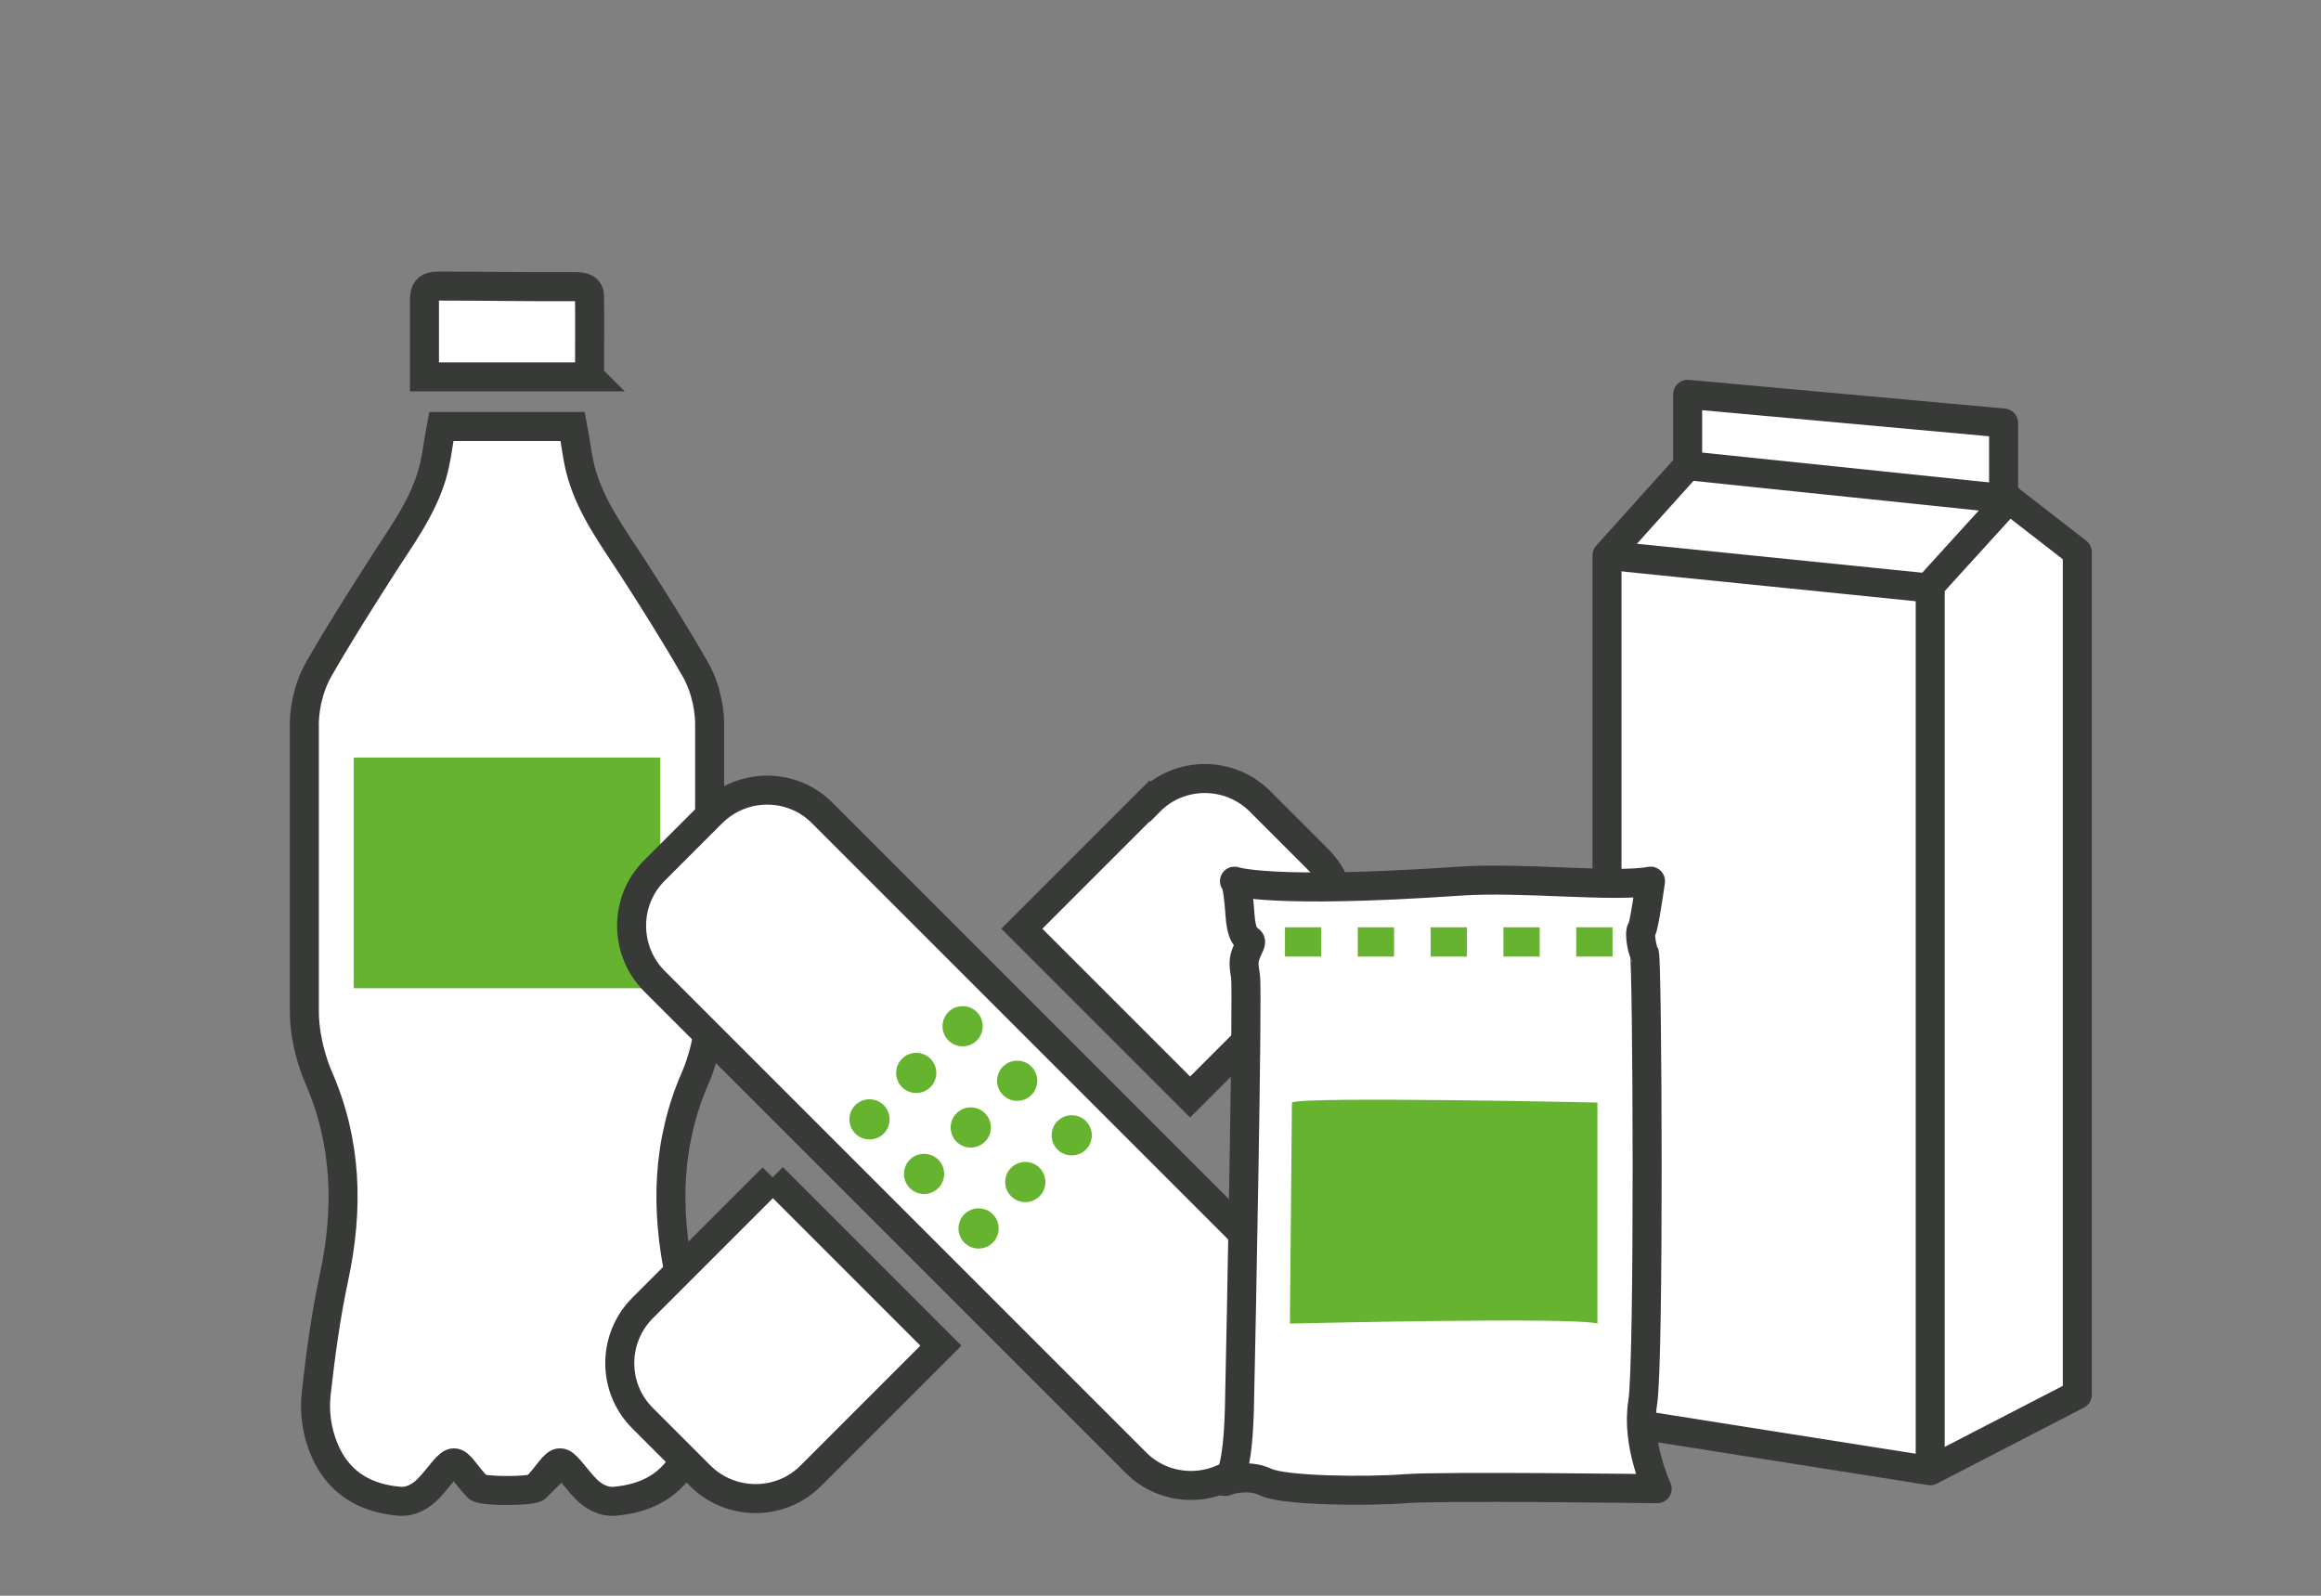 <?xml version="1.0" encoding="UTF-8"?>
<svg xmlns="http://www.w3.org/2000/svg" viewBox="0 0 80 55">
  <rect x="0" y="0" width="80" height="55" fill="#808080" stroke="none"/>
  <g id="Weiss">
    <polygon points="69.24 17.2 69.06 17.18 69.06 14.58 58.17 13.59 58.17 16.05 55.39 19.14 55.39 48.93 66.53 50.69 66.53 50.69 71.6 48.07 71.6 19.03 69.24 17.2" style="fill:#fff;"></polygon>
  </g>
  <g id="Icons">
    <path d="M39.62,27.61l-4.4,4.4,5.8,5.8,4.4-4.4c1.05-1.05,1.05-2.76,0-3.8l-1.99-1.99c-1.05-1.05-2.76-1.05-3.8,0Z" style="fill:#fff;"></path>
    <path d="M18.48,51.26c.18-.18,.33-.38,.49-.58,.28-.35,.38-.35,.68,0,.17,.2,.33,.41,.51,.6,.28,.3,.64,.5,1.05,.46,1.09-.1,1.97-.56,2.47-1.58,.33-.67,.46-1.41,.37-2.14-.15-1.33-.33-2.67-.61-3.98-.51-2.37-.45-4.68,.54-6.93,0,0,.48-1.06,.48-2.26v-9.74c.02-.57-.11-1.37-.5-2.05-.68-1.19-1.42-2.36-2.16-3.51-.66-1.02-1.39-2-1.74-3.18-.16-.53-.21-1.1-.32-1.67h-4.53c-.11,.57-.16,1.13-.32,1.67-.35,1.18-1.09,2.16-1.74,3.18-.74,1.16-1.48,2.32-2.16,3.51-.39,.68-.52,1.48-.5,2.05v9.74c0,1.2,.48,2.26,.48,2.26,.99,2.25,1.05,4.55,.54,6.93-.28,1.31-.46,2.64-.61,3.98-.08,.73,.04,1.46,.37,2.14,.51,1.02,1.39,1.48,2.47,1.58,.41,.04,.77-.16,1.05-.46,.18-.19,.34-.4,.51-.6,.3-.35,.4-.35,.68,0,.16,.2,.31,.4,.49,.58,.15,.15,1.87,.15,2.02,0Z" style="fill:#fff;"></path>
    <path d="M20.33,12.99h-5.7v-1.28c0-.46,0-.92,0-1.38,0-.35,.13-.47,.48-.47,1.57,0,3.15,.03,4.72,.02,.26,0,.48,.04,.49,.33,.01,.92,0,1.83,0,2.77Z" style="fill:#fff;"></path>
    <path d="M18.48,51.26c.18-.18,.33-.38,.49-.58,.28-.35,.38-.35,.68,0,.17,.2,.33,.41,.51,.6,.28,.3,.64,.5,1.05,.46,1.09-.1,1.97-.56,2.47-1.58,.33-.67,.46-1.41,.37-2.14-.15-1.33-.33-2.67-.61-3.98-.51-2.37-.45-4.68,.54-6.93,0,0,.48-1.06,.48-2.26v-9.74c.02-.57-.11-1.37-.5-2.05-.68-1.19-1.42-2.36-2.16-3.51-.66-1.02-1.39-2-1.74-3.18-.16-.53-.21-1.1-.32-1.67h-4.53c-.11,.57-.16,1.13-.32,1.67-.35,1.18-1.09,2.16-1.74,3.18-.74,1.16-1.48,2.32-2.16,3.51-.39,.68-.52,1.48-.5,2.05v9.74c0,1.2,.48,2.26,.48,2.26,.99,2.25,1.05,4.55,.54,6.93-.28,1.31-.46,2.64-.61,3.98-.08,.73,.04,1.46,.37,2.14,.51,1.02,1.39,1.48,2.47,1.58,.41,.04,.77-.16,1.05-.46,.18-.19,.34-.4,.51-.6,.3-.35,.4-.35,.68,0,.16,.2,.31,.4,.49,.58,.15,.15,1.87,.15,2.02,0Z" style="fill:none; stroke:#373a36; stroke-miterlimit:10;"></path>
    <path d="M22.76,34.06H12.19v-7.95h10.57v7.95Z" style="fill:#65b32e;"></path>
    <path d="M20.33,12.99h-5.7v-1.28c0-.46,0-.92,0-1.38,0-.35,.13-.47,.48-.47,1.57,0,3.15,.03,4.72,.02,.26,0,.48,.04,.49,.33,.01,.92,0,1.83,0,2.77Z" style="fill:none; stroke:#373a36; stroke-miterlimit:10;"></path>
    <path d="M26.64,40.59l-4.49,4.49c-1.05,1.05-1.05,2.76,0,3.8l1.99,1.99c1.05,1.04,2.76,1.04,3.8,0l4.49-4.49-5.8-5.8Z" style="fill:#fff; stroke:#373a36; stroke-miterlimit:10;"></path>
    <path d="M24.54,28.02c1.05-1.05,2.76-1.05,3.8,0l16.6,16.6c1.04,1.04,1.04,2.76,0,3.8l-1.99,1.99c-1.04,1.05-2.76,1.05-3.8,0l-16.6-16.6c-1.04-1.05-1.04-2.76,0-3.8l1.99-1.99Z" style="fill:#fff; stroke:#373a36; stroke-miterlimit:10;"></path>
    <path d="M43.82,48.25s-.06,.02-.06,.02c0,0,.03,0,.06-.02Z" style="fill:#fff;"></path>
    <path d="M44.04,31.42h0Z" style="fill:#fff;"></path>
    <g>
      <path d="M30.46,38.09c.27,.27,.27,.71,0,.98-.27,.27-.71,.27-.98,0-.27-.27-.27-.71,0-.98,.27-.27,.71-.27,.98,0" style="fill:#65b32e;"></path>
      <path d="M32.34,39.97c.27,.27,.27,.71,0,.98-.27,.27-.71,.27-.98,0-.27-.27-.27-.71,0-.98,.27-.27,.71-.27,.98,0" style="fill:#65b32e;"></path>
      <path d="M34.22,41.85c.27,.27,.27,.71,0,.98-.27,.27-.71,.27-.98,0-.27-.27-.27-.71,0-.98,.27-.27,.71-.27,.98,0" style="fill:#65b32e;"></path>
      <path d="M32.07,36.49c.27,.27,.27,.71,0,.98-.27,.27-.71,.27-.98,0-.27-.27-.27-.71,0-.98,.27-.27,.71-.27,.98,0" style="fill:#65b32e;"></path>
      <path d="M33.95,38.37c.27,.27,.27,.71,0,.98-.27,.27-.71,.27-.98,0-.27-.27-.27-.71,0-.98,.27-.27,.71-.27,.98,0" style="fill:#65b32e;"></path>
      <path d="M35.83,40.25c.27,.27,.27,.71,0,.98-.27,.27-.71,.27-.98,0s-.27-.71,0-.98c.27-.27,.71-.27,.98,0" style="fill:#65b32e;"></path>
      <path d="M33.67,34.88c.27,.27,.27,.71,0,.98-.27,.27-.71,.27-.98,0s-.27-.71,0-.98c.27-.27,.71-.27,.98,0" style="fill:#65b32e;"></path>
      <path d="M35.55,36.76c.27,.27,.27,.71,0,.98-.27,.27-.71,.27-.98,0s-.27-.71,0-.98c.27-.27,.71-.27,.98,0" style="fill:#65b32e;"></path>
      <path d="M37.43,38.64c.27,.27,.27,.71,0,.98-.27,.27-.71,.27-.98,0-.27-.27-.27-.71,0-.98,.27-.27,.71-.27,.98,0" style="fill:#65b32e;"></path>
    </g>
    <path d="M39.62,27.61l-4.4,4.4,5.8,5.8,4.4-4.4c1.05-1.05,1.05-2.76,0-3.8l-1.99-1.99c-1.05-1.05-2.76-1.05-3.8,0Z" style="fill:none; stroke:#373a36; stroke-miterlimit:10;"></path>
    <path d="M44.01,47.97s-.06,.02-.06,.02c0,0,.03,0,.06-.02Z" style="fill:#fff;"></path>
    <path d="M44.01,48.53s-.06,.02-.06,.02c0,0,.03,0,.06-.02Z" style="fill:#373a36;"></path>
    <path d="M44.22,31.14h0Z" style="fill:#373a36;"></path>
    <polygon points="69.24 17.2 69.06 17.18 69.06 14.58 58.17 13.59 58.17 16.05 55.39 19.14 55.39 48.93 66.53 50.69 66.53 50.69 71.6 48.07 71.6 19.03 69.24 17.2" style="fill:none; stroke:#373a36; stroke-linejoin:round;"></polygon>
    <path d="M42.22,51.06s.43,.15,.5-2.51c.06-2.65,.29-14.39,.21-14.9-.08-.52-.08-.58,.12-1.02,.21-.44-.23,.08-.31-1.1-.08-1.18-.19-1.16-.19-1.16,0,0,1.19,.45,7.76,0,2.14-.15,5.36,.23,6.58,0,0,0-.23,1.64-.31,1.68-.08,.04,0,.64,.1,.81,.1,.17,.17,14.08-.06,15.49-.23,1.41,.5,2.96,.5,2.96,0,0-7.42-.1-8.69,0-1.26,.1-4.17,.08-4.81-.23-.64-.31-1.41-.02-1.41-.02Z" style="fill:#fff;"></path>
    <path d="M42.22,51.06s.43,.15,.5-2.51c.06-2.65,.29-14.39,.21-14.9-.08-.52-.08-.58,.12-1.02,.21-.44-.23,.08-.31-1.1-.08-1.18-.19-1.16-.19-1.16,0,0,1.19,.45,7.76,0,2.14-.15,5.36,.23,6.58,0,0,0-.23,1.64-.31,1.68-.08,.04,0,.64,.1,.81,.1,.17,.17,14.08-.06,15.49-.23,1.41,.5,2.96,.5,2.96,0,0-7.42-.1-8.69,0-1.26,.1-4.17,.08-4.81-.23-.64-.31-1.41-.02-1.41-.02Z" style="fill:none; stroke:#373a36; stroke-linejoin:round;"></path>
    <path d="M44.46,45.62s9.83-.24,10.6,0v-7.62s-10.21-.22-10.53,0l-.07,7.62Z" style="fill:#65b32e;"></path>
    <path d="M44.29,32.97v-1.01h1.25v1.01h-1.25Zm2.51,0v-1.01h1.25v1.01h-1.25Zm2.51,0v-1.01h1.25v1.01h-1.25Zm2.51,0v-1.01h1.25v1.01h-1.25Zm2.51,0v-1.01h1.25v1.01h-1.25Z" style="fill:#65b32e;"></path>
    <polyline points="66.53 50.69 66.53 20.27 55.39 19.14" style="fill:none; stroke:#373a36; stroke-linejoin:round;"></polyline>
    <polyline points="66.53 20.18 69.24 17.2 58.17 16.05" style="fill:none; stroke:#373a36; stroke-linejoin:round;"></polyline>
  </g>
</svg>
